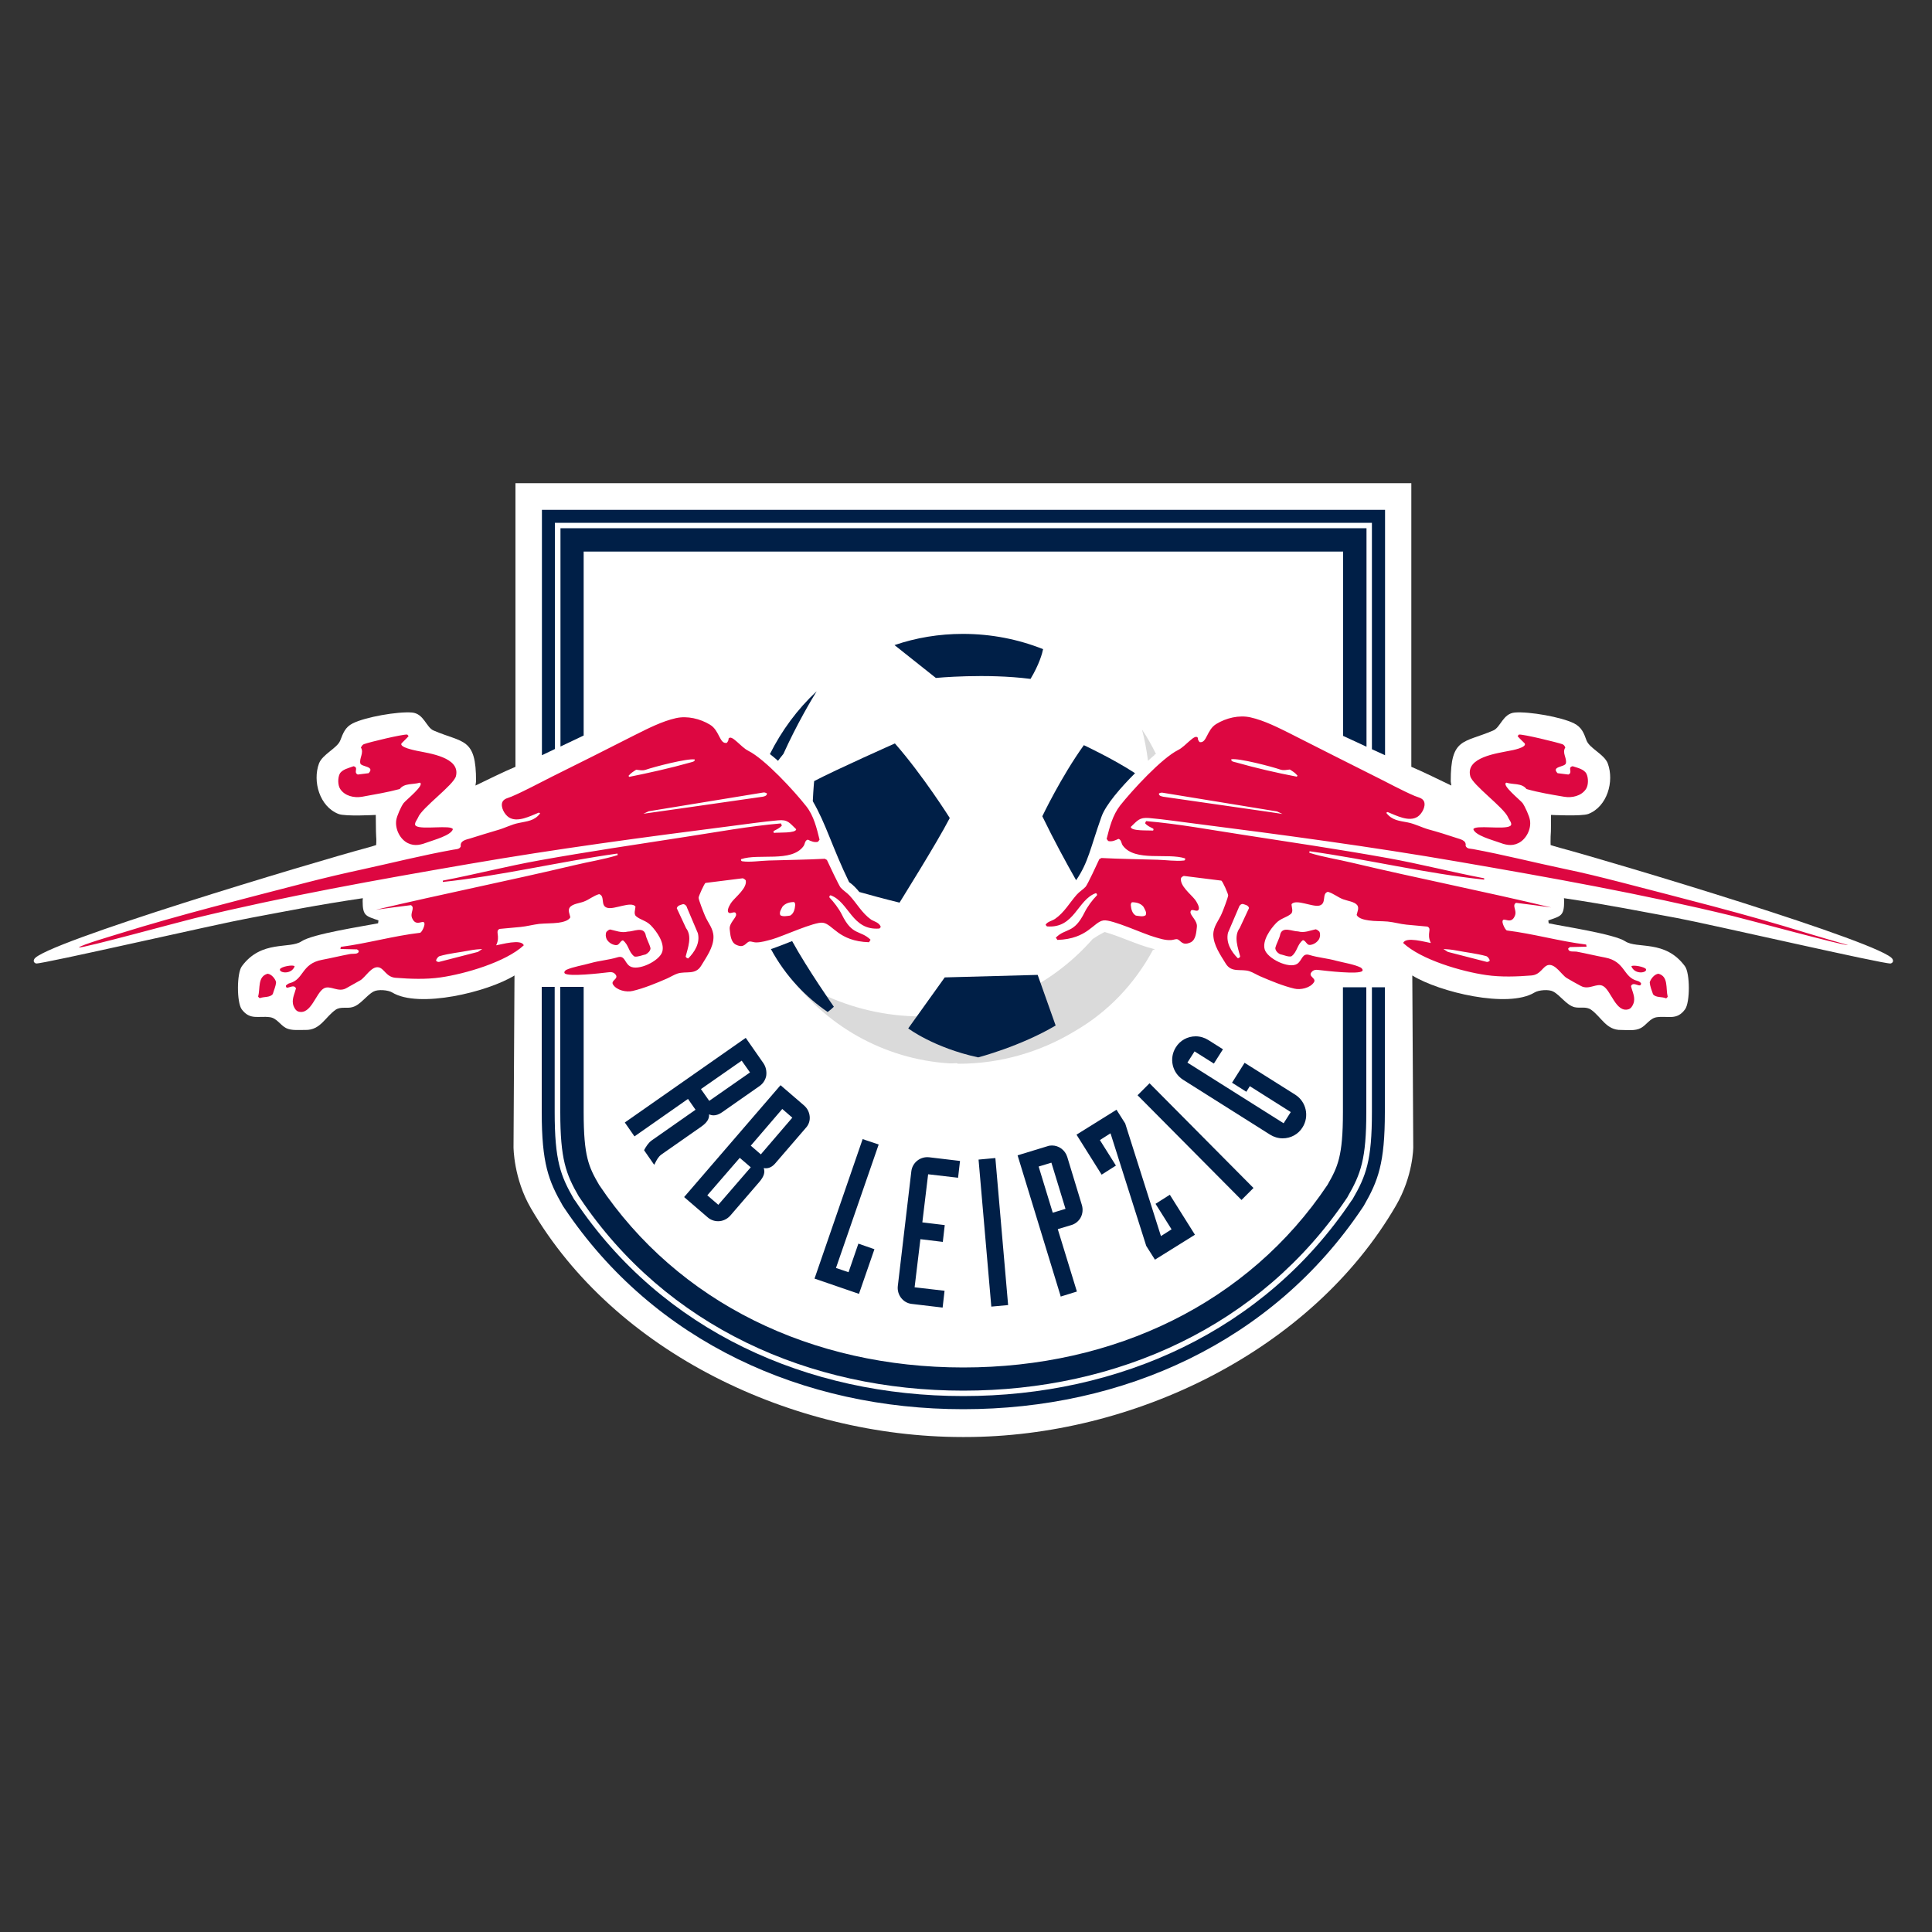 <?xml version="1.0" encoding="UTF-8"?>
<!-- Generator: Adobe Illustrator 21.1.0, SVG Export Plug-In . SVG Version: 6.00 Build 0)  -->
<svg xmlns="http://www.w3.org/2000/svg" xmlns:xlink="http://www.w3.org/1999/xlink" version="1.1" id="Layer_2" x="0px" y="0px" viewBox="0 0 1000 1000" style="enable-background:new 0 0 1000 1000;" xml:space="preserve">
<rect x="0" y="0" width="1000" height="1000" fill="#333333" stroke="none"/>
<style type="text/css">
	.st0{fill:#FFFFFF;}
	.st1{fill:#001F47;}
	.st2{fill-rule:evenodd;clip-rule:evenodd;fill:#001F47;}
	.st3{fill:#DADADA;}
	.st4{fill-rule:evenodd;clip-rule:evenodd;fill:#DD0741;}
</style>
<g>
	<path class="st0" d="M730.5,250.1v146.8c6.2,2.6,14.6,6.8,20.7,9.7l-0.3-2.1c-0.1-22.9,6.7-19.8,22-26.4c3.8-1.6,5-8.8,11.2-9.3   c7.3-0.6,24,2.3,30.6,5.6c4.1,2.1,5.1,5.1,6.5,8.9c1.6,4.1,9.2,7.1,11,11.9c3.4,9.3-0.3,22.3-10.1,26.1c-3.4,1.3-19.3,0.5-19.3,0.5   c-0.1,3.2,0.1,8-0.2,11.2c-0.1,1.6,0,4.4,0,4.4s3.1,1,4.7,1.4c26.2,7,169,49.7,172.3,57.7c0.9,1.7-1,2.2-1,2.2   c-3.5,0.4-93.4-20.3-110.4-23.5c-19.3-3.5-34.5-6.7-58.7-10.3l0.1,1.4c0,7.9-1.7,7.8-8.2,10.1l0.2,1.5c8.2,1.7,34,5.6,39.6,9.3   c6.2,4.1,20.7-1,30.9,12.9c2.7,3.6,2.7,18.7,0.1,22.3c-4.3,5.9-8.7,3.3-14.6,4.1c-3.6,0.5-5.3,4-8.3,5.6c-2.9,1.6-7,1-10.2,1   c-7.7,0.2-10.2-6.7-15.6-10.5c-2.6-1.8-5.7-0.6-8.6-1.3c-4.3-1.2-7.2-6.1-11-8.1c-2.2-1.2-7.5-0.8-9.6,0.5   c-13.7,8.4-49.4-0.2-63.3-8.8l0.5,88.9c0,0,0,14.9-9,30.3c-43.7,75.1-135.9,119.7-223.1,119.7h-1.5   c-87.2-0.1-179.4-43.3-223.1-118.4c-9-15.4-9-31.6-9-31.6l0.5-88.9c-13.9,8.6-49.6,17.2-63.3,8.8c-2.1-1.3-7.4-1.7-9.6-0.5   c-3.8,2-6.7,6.9-11,8.1c-2.9,0.8-6-0.4-8.6,1.3c-5.4,3.7-7.9,10.6-15.6,10.5c-3.2-0.1-7.3,0.5-10.2-1c-3-1.6-4.7-5.1-8.3-5.6   c-5.9-0.8-10.3,1.7-14.6-4.1c-2.6-3.6-2.6-18.7,0.1-22.3c10.2-13.8,24.7-8.7,30.9-12.9c5.7-3.8,31.4-7.7,39.6-9.3l0.2-1.5   c-6.5-2.3-8.2-2.2-8.2-10.1l0.1-1.4c-24.3,3.6-39.4,6.7-58.7,10.3c-17,3.1-106.9,23.8-110.4,23.5c0,0-1.9-0.5-1-2.2   c3.4-8,146.2-50.7,172.3-57.7c1.6-0.4,4.7-1.4,4.7-1.4s0.2-2.8,0-4.4c-0.2-3.2-0.1-8-0.2-11.2c0,0-15.9,0.9-19.3-0.5   c-9.8-3.8-13.5-16.9-10.1-26.1c1.8-4.8,9.4-7.9,11-11.9c1.5-3.8,2.5-6.9,6.5-8.9c6.6-3.3,23.3-6.2,30.6-5.6   c6.2,0.5,7.4,7.7,11.2,9.3c15.3,6.6,22.1,3.5,22,26.4l-0.3,2.1c6-2.9,14.5-7.1,20.7-9.7V250.1H730.5z"></path>
</g>
<g>
	<g>
		<path class="st1" d="M506.5,600.2l6.6,76.1l8.7-0.8l-6.6-76.1L506.5,600.2z M446.5,589.6l-24.9,72.2l23,7.9l8-23.1l-8.3-2.9    l-5.1,14.8l-6.5-2.2l22.1-63.9L446.5,589.6z M471.7,606.3l-7,59.4c-0.5,4.5,2.7,8.7,7.2,9.2l16,1.9l1-8.7l-15.5-1.8l3-24.9    l11.6,1.4l1-8.7l-11.6-1.4l3-24.9l15.5,1.8l1-8.7l-16-1.9C476.3,598.5,472.2,601.8,471.7,606.3z M595,560.7l-6.2,6.2l53.5,53.9    l0.3,0.3l6.2-6.2L595.3,561L595,560.7z M552.4,598.8c-1.1-3.5-4.3-5.9-7.9-5.9c-0.8,0-1.6,0.1-2.4,0.4l-15.4,4.7l22.2,72.6    l0.1,0.5l8.4-2.6l-9.9-32.3l7-2.1c2.1-0.6,3.9-2.1,4.9-4c1-1.9,1.2-4.2,0.6-6.3L552.4,598.8z M544.9,627.7l-7.3-23.9l6.6-2    l7.3,23.9L544.9,627.7z M670.4,566.6l-26.2-16.5l-6.5,10.3l7.4,4.7l1.8-2.9l21.2,13.4l-3.7,5.8l-49.8-31.4l3.7-5.8l10,6.3l4.7-7.4    l-7.6-4.8c-1.9-1.2-4.2-1.9-6.5-1.9c-4.2,0-8.1,2.1-10.3,5.7c-3.6,5.7-1.9,13.2,3.8,16.8l45,28.4c1.9,1.2,4.2,1.9,6.5,1.9    c4.2,0,8.1-2.1,10.3-5.7C677.8,577.8,676.1,570.2,670.4,566.6z M598.1,623.1l8.3,13.2l-5.5,3.5l-18.5-58.3l-4.5-7.1l-20.7,12.9    l13,20.7l7.4-4.7l-8.3-13.2l5.5-3.5l18.5,58.3l4.5,7.1l20.7-12.9l-13-20.7L598.1,623.1z"></path>
	</g>
</g>
<g>
	<path class="st1" d="M299.9,619.7l0.2,0.3c44.7,66.7,118.9,99.8,198.5,99.8c79.6,0,153.8-33.1,198.6-99.8l0.2-0.3l0.2-0.4   c6.7-11.6,9.6-19.3,9.6-43.7V511h-12.1v64.6c0,23-2.7,28.4-8,37.7c-40.9,61.1-110.1,94.5-188.5,94.5s-147.6-33.4-188.5-94.5   c-5.4-9.3-8-14.7-8-37.7v-64.8h-12.1v64.8c0,24.4,2.9,32.1,9.6,43.7L299.9,619.7z"></path>
</g>
<g>
	<polygon class="st1" points="287.2,387.7 287.2,270.6 710.1,270.6 710.1,387.8 716.9,390.9 716.9,263.9 280.5,263.9 280.5,390.9     "></polygon>
</g>
<g>
	<polygon class="st1" points="290.1,273.4 290.1,386.4 302.1,380.7 302.1,285.5 695.2,285.5 695.2,380.9 707.3,386.5 707.3,273.4     "></polygon>
</g>
<g>
	<path class="st1" d="M710.1,511v64.6c0,25.1-3,33-10,45.1l-0.3,0.4l-0.3,0.4c-45.2,67.5-120.3,101.1-200.9,101.1   c-80.6,0-155.7-33.6-200.9-101.1l-0.3-0.4l-0.3-0.4c-7-12.1-10-20-10-45.1v-64.8h-6.7v64.8c0,26.6,3.5,35.6,10.9,48.5l0.4,0.6   l0.4,0.6c46.5,69.4,123.7,104.1,206.5,104.1c82.8,0,160-34.7,206.5-104.1l0.4-0.6l0.4-0.6c7.4-12.9,10.9-21.9,10.9-48.5V511H710.1z   "></path>
</g>
<g>
	<path class="st2" d="M498.4,328.1c14.7,0,28.7,2.8,41.5,7.9c-0.4,2.1-2,7.9-6.5,15.4c-23.2-3-49-0.5-49-0.5L463,333.9   C474.1,330.1,486,328.1,498.4,328.1L498.4,328.1z"></path>
</g>
<g>
	<path class="st3" d="M596.9,491.1c-8.7-2.2-16.6-6.3-25.2-8.7c-2.5,1.3-4.5,2.5-6.1,3.6c-9.5,10.8-21.1,20-34.4,26.8   c-31.8,17.1-70.9,17.4-103.3,2.8c-7-3.1-13.6-6.9-19.9-11.4c18.9,26.3,49.1,44,83.4,46.2c1.3,0,2.5,0,3.8-0.1   c0.3,0.2,0.6,0.3,1,0.3c21.7,0,42.6-6.2,60.3-17c16.9-9.8,30.7-24.2,40.2-41.8l1.1-0.5C597.4,491.2,597.2,491.2,596.9,491.1z"></path>
</g>
<g>
	<path class="st1" d="M539.5,422.5c5.8,12,12.7,24.7,17.5,33.1c6.4-9.4,7.3-16.5,13.1-32.8c2.2-6.3,10.1-15.3,17.4-22.6   c-11.3-7.4-26.5-14.5-26.5-14.5C549.2,402.1,539.5,422.5,539.5,422.5z"></path>
</g>
<g>
	<path class="st1" d="M422.7,357.8c-9.9,9.2-18.1,20.3-24.2,32.5c1.5,1.2,2.9,2.3,4.2,3.5c0.9-1.2,1.8-2.4,2.8-3.6   C412.4,374.9,420.1,362,422.7,357.8z"></path>
</g>
<g>
	<path class="st1" d="M491.6,423.4c0,0-13.9-22.1-28.4-38.6c0,0-30.6,13.6-41.8,19.5c0,0-0.4,4-0.7,10.4c6.8,11.6,10.1,24,18.8,41.9   c2.1,1.4,3.7,3.2,5.3,5.1c6,1.7,13,3.6,20.8,5.5C465.6,467.1,484.9,436.4,491.6,423.4z"></path>
</g>
<g>
	<path class="st2" d="M489,505.9l48.1-1.3l9.3,26.2c-18.2,10.8-40.1,16.5-40.1,16.5c-23-5-36.2-15-36.2-15L489,505.9L489,505.9z"></path>
</g>
<g>
	<path class="st1" d="M410,487.1c-4,1.6-7.9,3.1-10.2,3.9c-0.3,0.1-0.6,0.2-0.8,0.2c3.9,7.2,8.5,13.5,13.6,19   c4.8,5.2,10.1,9.7,15.8,13.6c1.1-0.8,2.3-1.8,3.2-2.7C431.6,521.1,417.9,501.5,410,487.1z"></path>
</g>
<g>
	<path class="st4" d="M138.5,504c-5.3,1.5-3.7,7.6-4.9,11.8c0.2,0.3,0.6,0.9,1,0.8c2-0.8,5.2-0.2,6.6-2.1c0.6-2.2,1.5-3.7,1.7-6.2   C142.4,506.5,140.5,504.2,138.5,504z M681,481c-2.9,0.6-5.8,2-9.1,1.1c-3,0-7.9-2.7-9.2,1.3c-0.5,2.6-2,4.8-2.6,7.3   c0,1.3,1.2,2.6,2.5,3.2c1.9,0.4,4.2,1.5,5.8,1.1c3.1-2.2,2.9-6.1,6-8.4c1.7,0.4,1.9,2.7,3.7,2.5c1.9-0.2,3.7-1.4,4.7-3.1   c0.5-1.1,0.7-2.6,0.1-3.8C682.4,481.8,681.9,481.2,681,481z M780.6,423.1c0.4,1.1,2.6,3.4,1.1,4.4c-3,2.1-18.3-0.7-19.1,1.7   c0.9,3.2,9.9,5.6,12.9,6.7c3.5,1.3,6.7,2.3,10.4,0.5c4.1-2,6.8-7.4,6-11.9c-0.3-2.1-2.6-7.1-3.8-8.8c-1.2-1.6-11.2-9.5-8.4-10.6   c3.4,1.1,8,0.1,10.4,3.3c6.3,1.8,13,2.9,19.5,4c4.1,0.7,8.9-0.4,11.3-4c1.3-2,1.3-5.6,0.3-7.8c-1.2-2.5-4.8-3.2-7.2-4   c-2.9,0.6,0.3,3.2-2.2,4.3l-5.6-0.7c-3.5-3.6,3.8-3.1,4.3-5.1c0.6-2.8-2.1-5.4-0.3-8.2c-0.3-0.7-0.7-1.4-1.5-1.7   c-2.9-1-20.1-5.2-22.5-5l-0.7,0.8c0.7,1,3.6,3.6,3.7,3.8c1.2,2.1-6.6,3.6-7.9,3.8c-6.2,1.3-22.8,3.3-20.3,13.1   C762.1,406.3,778.5,418,780.6,423.1z M187.4,412.4c6.5-1.2,13.2-2.3,19.5-4c2.4-3.2,7-2.2,10.4-3.3c2.8,1.1-7.2,9-8.4,10.6   c-1.3,1.7-3.5,6.7-3.8,8.8c-0.7,4.5,1.9,9.9,6,11.9c3.7,1.8,6.9,0.8,10.4-0.5c2.9-1.1,12-3.5,12.9-6.7c-0.8-2.4-16.1,0.4-19.1-1.7   c-1.4-1,0.7-3.3,1.1-4.4c2-5.1,18.5-16.8,19.6-21.4c2.4-9.8-14.1-11.8-20.3-13.1c-1.3-0.3-9-1.8-7.9-3.8c0.1-0.2,3-2.9,3.7-3.8   l-0.7-0.8c-2.4-0.2-19.6,3.9-22.5,5c-0.7,0.3-1.1,1-1.5,1.7c1.7,2.8-0.9,5.4-0.3,8.2c0.4,1.9,7.8,1.4,4.3,5.1l-5.6,0.7   c-2.5-1.1,0.7-3.6-2.2-4.3c-2.3,0.9-6,1.6-7.2,4c-1,2.1-1,5.8,0.3,7.8C178.5,412,183.2,413.1,187.4,412.4z M152.5,500.2   c-0.4-1.1-7.2,0.1-7.6,1.5C144.4,503.6,150.8,504.6,152.5,500.2z M844.4,500.2c1.8,4.4,8.1,3.4,7.6,1.5   C851.6,500.4,844.7,499.2,844.4,500.2z M858.4,504c-2,0.2-3.9,2.5-4.5,4.4c0.2,2.5,1,4,1.7,6.2c1.4,1.9,4.7,1.2,6.6,2.1   c0.4,0.1,0.8-0.5,1-0.8C862.1,511.6,863.7,505.4,858.4,504z M935.1,482.9c-31.9-9.9-64.2-17.9-96.4-26.3   c-9.7-2.5-19.4-4.9-29.1-6.9c-15.7-3.3-31.4-7.3-47.1-10.2c-1.4-0.3-3.2,0-3.9-1.7c0.5-2.9-2.8-3.4-4.8-4.1   c-4.8-1.6-9.6-3.1-14.4-4.4c-3.5-1-7.1-2.9-10.7-3.6c-4.5-0.9-8.1-1-11.2-5l0.7-0.4c4.3,1.7,11.1,5.4,15.6,2.4   c2.1-1.4,4.3-5.2,3.3-7.8c-0.8-1.9-3.1-2.2-4.8-2.9c-7-3-13.8-6.8-20.7-10.2c-14.4-7.2-28.8-14.5-43.2-21.8   c-6.6-3.3-14-7.1-21.2-8.7c-5.9-1.3-12.5,0.3-17.6,3.4c-5.1,3-4.9,10.2-8.7,9.4c-0.5-0.6-1-1.3-0.9-2.2c-1.5-2.4-6.3,4.4-10.2,6.3   c-8.6,4.3-23.8,20.9-30,28.7c-3.9,5-5.5,11.3-7,17.3l0.8,1.1c1.9,0.5,3.6-0.3,5.3-1.1c1.6,0.4,1.4,2.4,2.3,3.5   c6.3,8.5,23,3.6,32.2,6.6c0.1,0.6,0,1.1-0.6,1.1c-4.1,0.5-9.5-0.3-13.7-0.4c-9.7-0.3-19.4-0.4-29-0.9l-1.1,0.6   c-0.9,2-6.2,13.4-7.1,14.3c-1.3,1.4-3.2,2.5-4.6,4.1c-3.7,4.2-6.5,9.3-11.2,12.5c-1.4,1-4.2,1.5-4.9,3.1l0.7,0.8   c14.3,1.2,15.7-13.8,25.3-17.2c0.5,0.1,0.7,0.7,0.6,1.1c-2.4,2.4-4.9,5.8-6.4,8.8c-5.6,11.3-9.6,7.9-14.9,13.1l0.8,1.2   c15.8-0.5,18.7-9.4,23.9-10.1c4.4-0.6,20.9,7.1,26.4,8.6c2.7,0.8,5.4,1.7,8.3,1.6c1,0,2.3-0.5,3.1-0.5c2.1,0.1,2.5,3.8,7.2,1.7   c2.8-1.3,3-5.3,3.3-8c0.4-3.3-3.6-6-3.3-7.8c0.4-2.5,3.5,0.8,4.3-1.4c0.4-1.3-1.2-4-2-5c-2.1-2.7-8-7.2-7.2-11.1   c0.1-0.4,1.2-1.2,1.6-1.1l19.2,2.4c0.7,0.1,3.6,6.9,3.6,7.6c0,1-2.7,8.1-3.3,9.4c-1.6,3.8-4.4,6.6-4.4,11   c0.1,5.4,3.7,10.5,6.4,14.9c3,5,7.9,2.6,12.3,4c1.8,0.6,3.7,1.8,5.5,2.6c5.6,2.4,11.8,5,17.7,6.4c3.2,0.8,8.3-0.3,10.2-3.3   c1.4-2.2-3.3-2.9-1.2-5.3c1.1-1.3,2.5-1.2,4-1c3.3,0.4,20.4,2.4,22.2,0.5c0.6-0.6-0.3-1.5-0.8-1.8c-3.4-1.7-8.8-2.5-12.6-3.5   c-4.6-1.3-9.3-1.6-13.9-3c-3.9-1.2-3.7,2.8-6.4,4.6c-4.2,2.7-15.4-2.7-16.8-7.5c-1.3-4.6,2.9-10.5,5.9-13.6   c2.4-2.5,5.2-2.8,7.6-4.7c1.5-1.2,0.4-3.5,0.4-5.1c2.3-2.9,11,1.7,14.5,0.7c3.8-1.1,1-6.2,4.3-7.1c2.9,0.8,5.2,2.9,8,3.9   c2.1,0.8,5.8,1.2,7.2,3c1.1,1.5,0,3.5-0.3,5.1c1,1.9,4.2,2.5,6.2,2.8c3.2,0.5,6.7,0.3,9.9,0.6c3.2,0.3,6.5,1.3,9.7,1.6l10.8,1   c2.6,1.2-0.6,3.5,1.8,8.5c-2.6-0.4-13.1-3.5-14.3,0c9.3,8.7,30.4,14.8,43,16.6c7.7,1.1,15.8,0.8,23.4,0.2c4.8-0.4,5.8-4.8,8.7-5.4   c3.7-0.7,7,5.2,9.5,6.7c2.4,1.4,4.8,2.8,7.3,4.1c4.3,2.4,8.3-1.8,11.6,0.1c4.1,2.3,6.6,13.9,13.1,12c1.3-0.4,2-1.6,2.5-2.8   c1.3-3.2-0.5-6.2-1.2-9.2c1.2-2.9,5.3,1.6,5.2-1.5c-0.5-0.6-1.1-1-1.9-1.2c-7.5-1.9-6.1-10.1-16.8-12.1c-4.8-0.9-9.7-2.1-14.5-3   c-1.4-0.3-4.5,0.5-4.5-1.7l0.9-0.7l8.6-0.2l-0.2-1.1c-13.8-1.7-27.3-5.6-41.1-7.3c-1-0.6-2.4-3.8-2.2-4.8c0.4-2.5,4.4,2.2,6.4-2.8   c1.2-2.9-1.7-5.3,0.6-6.7c6.1,0.8,12.1,1.5,18.2,2.4c-34.2-8.2-68.7-15-102.9-23.1c-7.4-1.8-15-2.9-22.3-5.2l0.1-0.8   c30.2,4.2,60.1,11.5,90.4,14.7v-0.7c-16.8-3.2-33.3-7.5-50.1-10.5c-25-4.5-50.2-8.2-75.3-12.1c-16.4-2.5-33-5.6-49.6-7l-0.5,1.1   c1.1,1.4,2.7,2,4.2,2.8c0.2,0.3,0.2,0.8-0.1,1c-2.1-0.2-11.5,0.4-11.5-1.9c3.5-3.3,4.4-5,9.4-4.6c7.9,0.7,15.9,1.9,23.8,2.9   c45.4,5.8,91.1,11.9,136.2,19.7c47.6,8.2,95.2,16.7,142.1,28.1c7.5,1.8,57.8,15.5,59.8,15.1C954.8,488.7,938.2,483.9,935.1,482.9z    M593,473.7c-1.3,1-3.5,0.4-5.1,0.2c-1.9-1.1-2.4-3.3-2.6-5.4c0-0.5,0.1-1.1,0.6-1.5c2.2,0,4.5,0.5,6,2.4   C592.5,470.7,593.7,472.2,593,473.7z M754,492c5.1,1,10.2,1.5,15.3,2.9c0.8,0.3,1.7,1.5,1.8,2.3c-0.3,0.5-1.1,0.7-1.5,0.7   l-20.2-5.2l-2.3-1.5C749.6,491.4,750.9,491.4,754,492z M641.2,469.7c0.2-0.9,1.1-1.9,2.1-1.8c1.2,0.4,2.8,0.6,3.2,2.1l-4.8,10.3   c-3.3,4.4-0.9,10.4,0.2,14.7c-0.1,0.6-0.7,0.9-1.2,1c-3.3-3.3-6.3-8-5.1-13.2L641.2,469.7z M602.9,412.5c-0.8-0.1-3.4-0.4-3-1.8   c0.5-0.3,1.1-0.5,1.8-0.4l59.3,9.7l2.8,1.3C663.8,421.2,622.7,415.4,602.9,412.5z M671.2,402c-10.5-2-21.3-4.5-31.5-7.4   c-0.8-0.2-2.6-0.4-2.4-1.6c3.8-0.7,21,3.8,25.3,5.3c1.9,0.6,3,0.2,5,0c1.5,0.9,2.9,1.8,4,3.2L671.2,402z M318.7,489.2   c1.9,0.2,2.1-2.1,3.7-2.5c3.1,2.3,2.9,6.2,6,8.4c1.7,0.3,3.9-0.7,5.8-1.1c1.2-0.6,2.5-1.9,2.5-3.2c-0.6-2.5-2.1-4.7-2.6-7.3   c-1.3-4-6.2-1.3-9.2-1.3c-3.3,0.8-6.2-0.5-9.1-1.1c-0.8,0.1-1.3,0.7-1.9,1.2c-0.6,1.2-0.4,2.7,0.1,3.8   C315,487.9,316.9,489,318.7,489.2z M450.9,476c-4.7-3.3-7.4-8.4-11.2-12.5c-1.4-1.5-3.3-2.6-4.6-4.1c-0.8-0.9-6.2-12.3-7.1-14.3   l-1.1-0.6c-9.7,0.5-19.4,0.6-29,0.9c-4.2,0.1-9.6,1-13.7,0.4c-0.6-0.1-0.8-0.6-0.6-1.1c9.1-3.1,25.9,1.8,32.2-6.6   c0.9-1.1,0.7-3.1,2.3-3.5c1.7,0.8,3.4,1.6,5.3,1.1l0.8-1.1c-1.5-6-3-12.4-6.9-17.3c-6.2-7.9-21.4-24.4-30-28.7   c-3.9-1.9-8.6-8.7-10.2-6.3c0.1,0.8-0.4,1.6-0.9,2.2c-3.8,0.8-3.7-6.4-8.7-9.4c-5.1-3.1-11.8-4.7-17.6-3.4   c-7.2,1.6-14.6,5.4-21.2,8.7c-14.4,7.3-28.8,14.6-43.2,21.7c-6.8,3.4-13.7,7.2-20.7,10.2c-1.6,0.7-4,1-4.8,2.9   c-1,2.6,1.2,6.4,3.3,7.8c4.5,3,11.3-0.7,15.6-2.4l0.7,0.4c-3.1,4-6.7,4-11.2,5c-3.6,0.7-7.1,2.6-10.7,3.6   c-4.8,1.4-9.6,2.9-14.4,4.4c-2,0.6-5.3,1.1-4.8,4.1c-0.7,1.6-2.5,1.4-3.9,1.7c-15.7,2.8-31.5,6.8-47.1,10.2   c-9.8,2.1-19.5,4.4-29.2,6.9c-32.3,8.4-64.6,16.4-96.4,26.3c-3.1,1-19.7,5.8-21.1,7.2c2,0.5,52.3-13.3,59.8-15.1   c46.9-11.4,94.5-19.9,142.1-28.1c45.1-7.8,90.8-13.9,136.2-19.7c7.9-1,15.9-2.2,23.8-2.9c5.1-0.5,5.9,1.3,9.4,4.6   c0,2.2-9.4,1.6-11.5,1.9c-0.3-0.3-0.3-0.7-0.1-1c1.5-0.8,3-1.4,4.2-2.8l-0.5-1.1c-16.5,1.4-33.2,4.5-49.6,7   c-25.1,3.9-50.3,7.6-75.3,12.1c-16.8,3-33.4,7.3-50.1,10.5v0.7c30.3-3.2,60.2-10.5,90.4-14.7l0.1,0.8c-7.3,2.3-14.9,3.4-22.3,5.2   c-34.2,8.1-68.7,15-102.9,23.1c6.1-0.9,12.1-1.6,18.2-2.4c2.3,1.4-0.6,3.9,0.6,6.7c2.1,5,6,0.3,6.4,2.8c0.2,1-1.1,4.2-2.2,4.8   c-13.8,1.6-27.3,5.5-41.1,7.3l-0.2,1.1l8.6,0.2l0.9,0.7c0.1,2.1-3.1,1.4-4.5,1.7c-4.9,0.9-9.7,2.1-14.5,3   c-10.8,2-9.3,10.2-16.8,12.1c-0.8,0.2-1.3,0.7-1.9,1.2c-0.2,3,4-1.4,5.2,1.5c-0.8,3.1-2.5,6-1.2,9.2c0.5,1.2,1.2,2.4,2.5,2.8   c6.5,1.8,9-9.7,13.1-12c3.3-1.9,7.4,2.3,11.6-0.1c2.4-1.4,4.9-2.7,7.3-4.1c2.6-1.5,5.8-7.5,9.5-6.7c2.9,0.6,3.9,5,8.7,5.4   c7.7,0.6,15.8,0.9,23.4-0.2c12.5-1.8,33.6-7.9,43-16.6c-1.2-3.5-11.8-0.4-14.3,0c2.4-5-0.8-7.3,1.8-8.5l10.8-1   c3.2-0.3,6.4-1.2,9.7-1.6c3.3-0.3,6.7-0.2,9.9-0.6c2-0.3,5.2-0.9,6.2-2.8c-0.3-1.6-1.4-3.6-0.3-5.1c1.4-1.9,5.1-2.2,7.2-3   c2.8-1,5.1-3.1,8-3.9c3.3,1,0.4,6.1,4.3,7.1c3.6,1,12.2-3.6,14.5-0.7c0,1.5-1.1,3.9,0.4,5.1c2.3,1.9,5.2,2.2,7.6,4.7   c3,3.1,7.2,9,5.9,13.6c-1.4,4.8-12.6,10.2-16.8,7.5c-2.8-1.8-2.5-5.8-6.4-4.6c-4.6,1.4-9.3,1.7-13.9,3c-3.8,1.1-9.1,1.9-12.6,3.5   c-0.5,0.3-1.4,1.1-0.8,1.8c1.8,1.9,18.9-0.1,22.2-0.5c1.6-0.2,2.9-0.3,4,1c2.1,2.4-2.6,3.1-1.2,5.3c1.9,3,6.9,4.1,10.2,3.3   c5.9-1.4,12.2-4,17.7-6.4c1.8-0.8,3.7-2,5.5-2.6c4.4-1.4,9.2,0.9,12.2-4c2.7-4.5,6.4-9.5,6.4-14.9c0-4.4-2.8-7.2-4.4-11   c-0.6-1.4-3.4-8.4-3.3-9.4c0-0.7,3-7.5,3.6-7.6l19.2-2.4c0.4,0,1.5,0.8,1.6,1.1c0.8,3.9-5.1,8.4-7.2,11.1c-0.8,1-2.4,3.7-2,5   c0.7,2.2,3.8-1.1,4.2,1.4c0.3,1.8-3.7,4.5-3.3,7.8c0.3,2.7,0.5,6.7,3.3,8c4.6,2.2,5-1.6,7.2-1.7c0.8,0,2.1,0.5,3.1,0.5   c2.9,0,5.6-0.9,8.3-1.6c5.4-1.5,22-9.2,26.3-8.6c5.2,0.7,8,9.6,23.9,10.1l0.8-1.3c-5.4-5.2-9.4-1.8-14.9-13.1   c-1.5-3-4.1-6.4-6.4-8.8c-0.1-0.5,0.1-1,0.6-1.1c9.6,3.4,11,18.4,25.3,17.2l0.7-0.8C455.2,477.5,452.3,476.9,450.9,476z    M325.3,401.6c1.1-1.4,2.6-2.3,4-3.2c1.9,0.2,3.1,0.6,5,0c4.3-1.5,21.6-6,25.3-5.3c0.2,1.2-1.6,1.3-2.4,1.6   c-10.3,2.9-21.1,5.3-31.5,7.4L325.3,401.6z M393.9,412.5c-19.8,2.9-60.9,8.7-60.9,8.7l2.8-1.3l59.3-9.7c0.6-0.1,1.2,0.1,1.8,0.4   C397.3,412.1,394.8,412.4,393.9,412.5z M247.4,492.7l-20.2,5.2c-0.4,0-1.2-0.1-1.5-0.7c0.1-0.8,1-2,1.8-2.3   c5.2-1.5,10.3-1.9,15.3-2.9c3.1-0.6,4.4-0.6,6.8-0.8L247.4,492.7z M356.2,496.1c-0.5-0.1-1.1-0.4-1.3-1c1.1-4.4,3.5-10.4,0.2-14.7   l-4.8-10.3c0.4-1.5,2-1.7,3.2-2.1c0.9-0.1,1.9,0.8,2.1,1.8l5.6,13.2C362.5,488.1,359.5,492.8,356.2,496.1z M409,473.9   c-1.6,0.2-3.8,0.7-5.1-0.2c-0.7-1.5,0.4-3,1.1-4.4c1.5-1.8,3.7-2.4,6-2.4c0.5,0.4,0.6,1,0.6,1.5C411.4,470.6,410.9,472.8,409,473.9   z"></path>
</g>
<g>
	<path class="st3" d="M594.2,393.8c1.2-1.1,2.4-2.2,3.4-3c-0.5-0.5,0.5-0.2,0.2-0.2l0.5-0.4c-2.1-4.3-4.5-8.6-7.2-12.6   C592.5,382.9,593.5,388.3,594.2,393.8z"></path>
</g>
<path class="st1" d="M395.2,550.4l-9.2-13.2L323.4,581l5,7.2l27.7-19.4l3.9,5.6l-22.7,15.9c-1.7,1.2-3,3.3-3.8,4.8l-0.1,0.3l5.2,7.5  l0.4-0.7c0.9-1.8,1.7-3.4,3.3-4.6l20.6-14.4c3-2.1,4.3-4.1,4.1-6.4c0.7,0.3,1.5,0.5,2.4,0.5c1.3,0,2.7-0.5,4.2-1.5l19.6-13.7  c1.8-1.3,3-3.2,3.4-5.3C396.9,554.4,396.4,552.2,395.2,550.4z M387.9,555.3l-20.8,14.5l-4.3-6.1l0.3-0.2l20.8-14.5l4.3,6.1  L387.9,555.3z"></path>
<path class="st1" d="M419.1,577.9c-0.2-2.2-1.2-4.2-2.9-5.7l-12.2-10.5l-49.9,57.9l12.2,10.5c1.5,1.3,3.4,2,5.4,2  c2.4,0,4.7-1.1,6.3-2.9l15-17.4c2.4-2.8,3.1-5,2.3-7.2c0.4,0,0.7,0.1,1,0.1c1.9,0,3.5-0.8,5.1-2.7l15.6-18.1  C418.6,582.2,419.3,580.1,419.1,577.9z M388.4,604.4l-16.6,19.2l-5.7-4.9l16.8-19.4l5.7,4.9L388.4,604.4z M393.8,597.5l-5.2-4.5  l16.3-19l5.2,4.5L393.8,597.5z"></path>
</svg>
